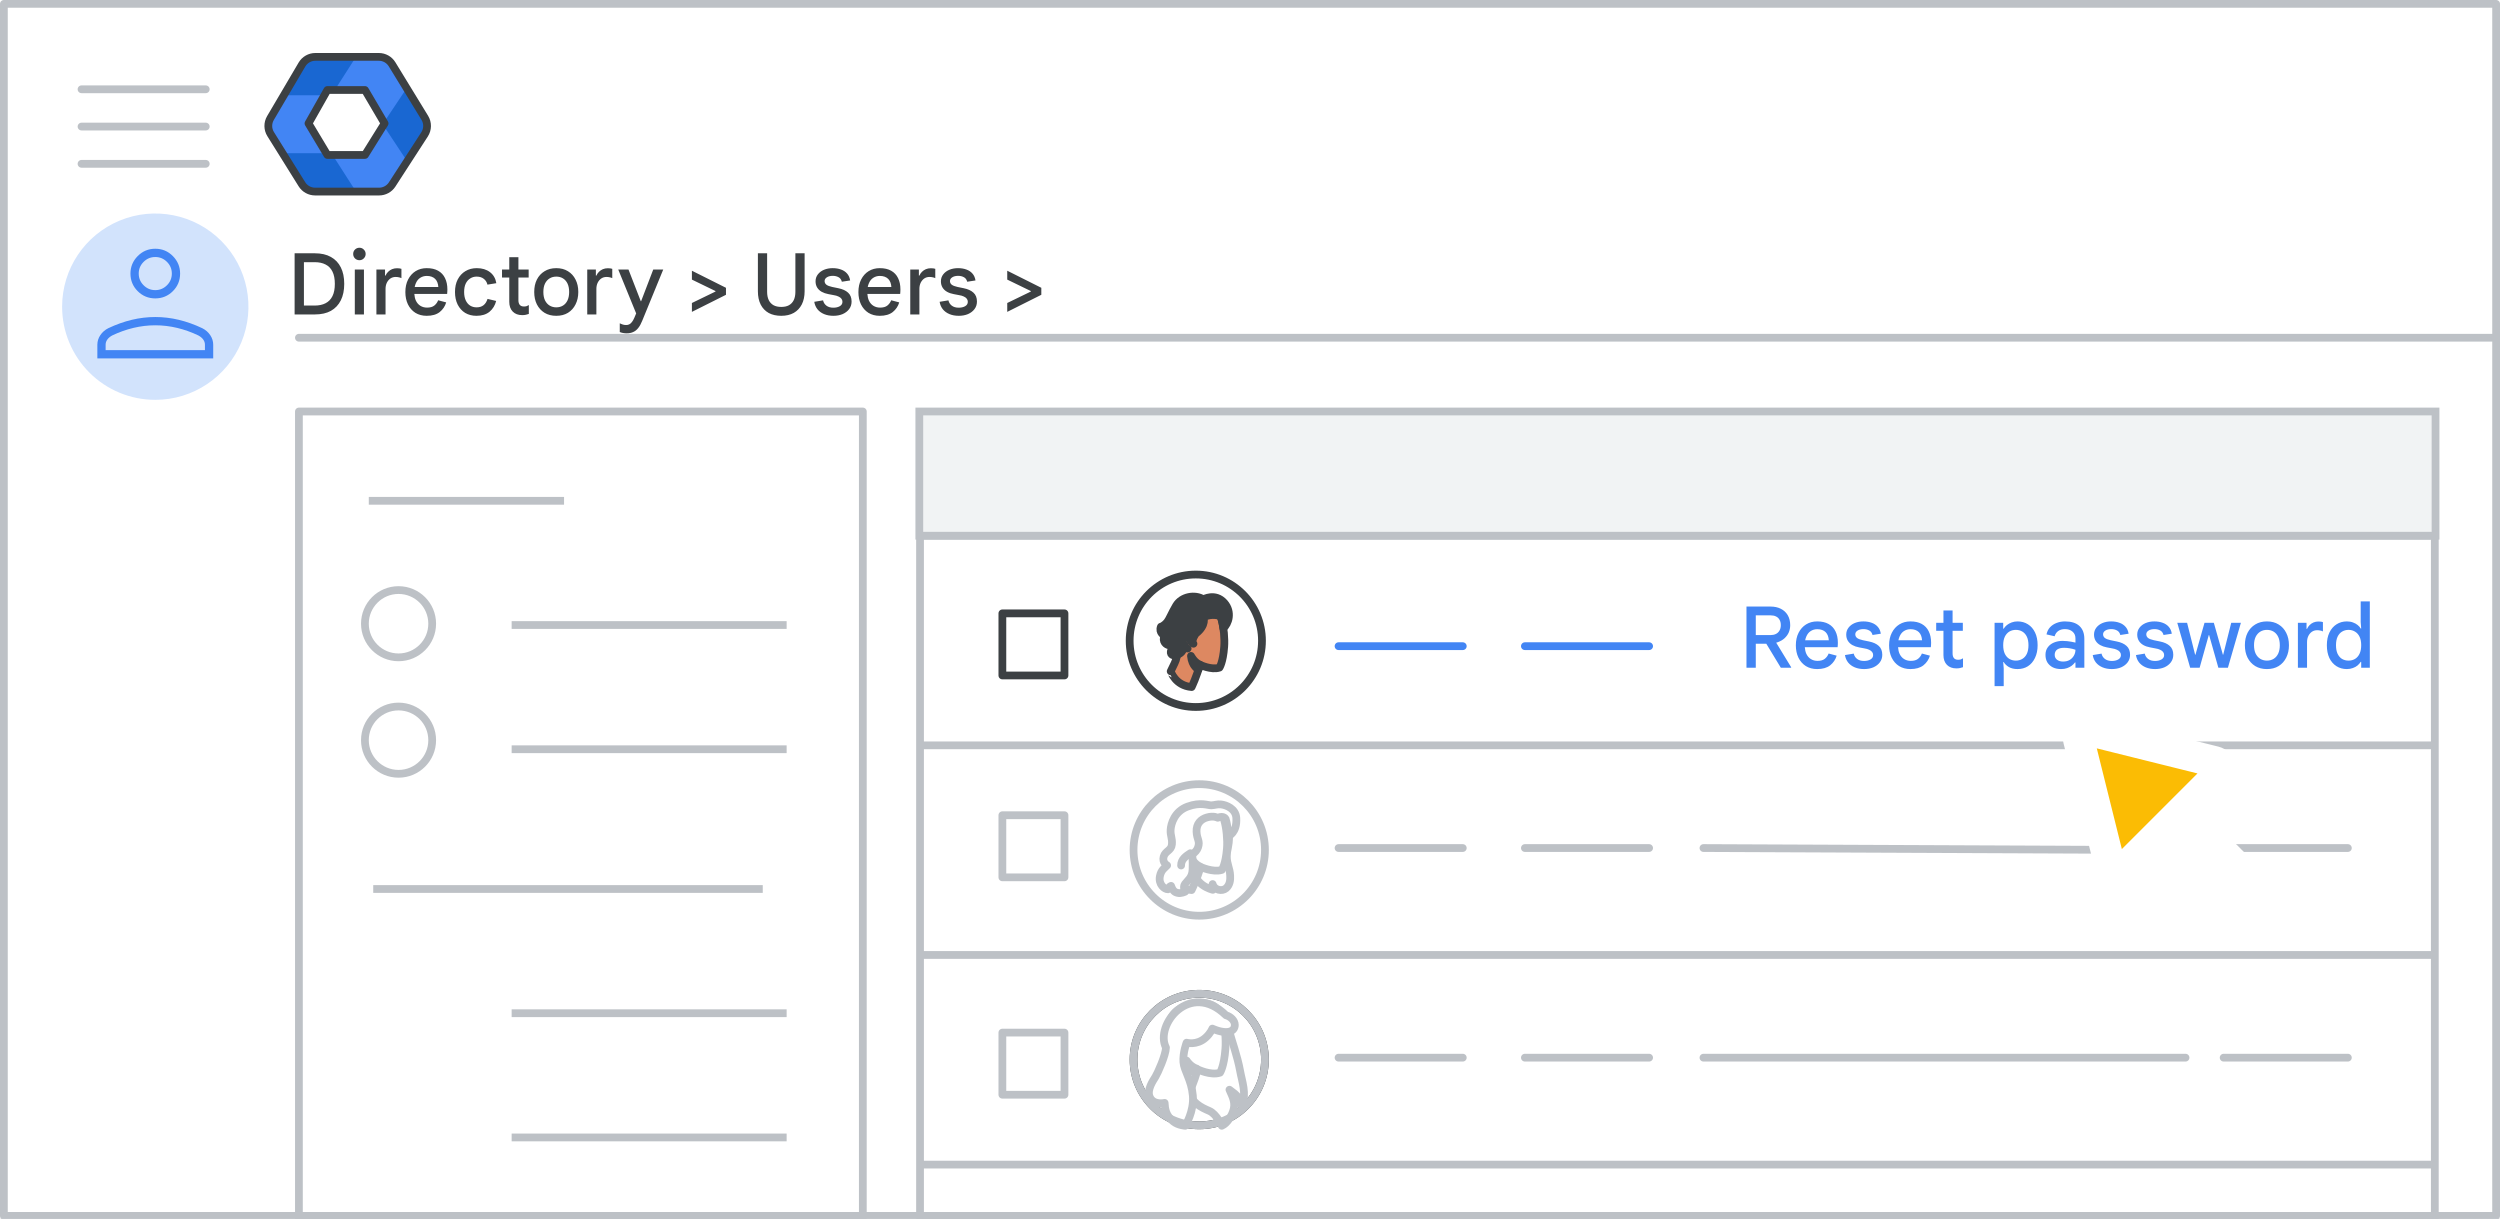 <svg width="322" height="157" viewBox="0 0 322 157" fill="none" xmlns="http://www.w3.org/2000/svg">
<rect x="0" y="0" width="322" height="157" fill="#333333" stroke="none"/>
<g id="admin-reset-password" clip-path="url(#clip0_1_13306)">
<rect width="322" height="157" fill="white"/>
<rect id="bg" x="1" y="0.5" width="320" height="155.622" fill="white"/>
<rect id="Rectangle" x="98" y="76" width="8.05" height="8.05" fill="white" stroke="#BDC1C6" stroke-linejoin="round"/>
<rect id="Rectangle_2" x="98" y="102" width="8.05" height="8.05" fill="white" stroke="#BDC1C6" stroke-linejoin="round"/>
<rect id="Rectangle_3" x="98" y="128" width="8.05" height="8.05" fill="white" stroke="#BDC1C6" stroke-linejoin="round"/>
<path id="Line" d="M38.5 43.5H321" stroke="#BDC1C6" stroke-linecap="round"/>
<g id="nav-directory-on">
<path id="Path" d="M20 51.5C24.854 51.5 29.23 48.576 31.087 44.091C32.944 39.607 31.916 34.445 28.484 31.014C25.051 27.582 19.889 26.556 15.405 28.415C10.921 30.273 7.998 34.65 8 39.504C8 42.686 9.264 45.738 11.515 47.988C13.765 50.238 16.818 51.501 20 51.5Z" fill="#D2E3FC"/>
<g id="person_BASELINE_P900">
<path id="Shape" fill-rule="evenodd" clip-rule="evenodd" d="M17.735 37.501C18.357 38.123 19.112 38.434 20 38.434C20.888 38.434 21.643 38.123 22.265 37.501C22.887 36.88 23.198 36.124 23.198 35.236C23.198 34.366 22.887 33.615 22.265 32.984C21.643 32.354 20.888 32.038 20 32.038C19.112 32.038 18.357 32.354 17.735 32.984C17.113 33.615 16.802 34.366 16.802 35.236C16.802 36.124 17.113 36.88 17.735 37.501ZM12.539 44.403V46.162H27.462V44.403C27.462 43.959 27.333 43.546 27.076 43.164C26.818 42.782 26.476 42.485 26.049 42.271C25.037 41.792 24.029 41.432 23.025 41.192C22.021 40.952 21.013 40.832 20 40.832C18.988 40.832 17.98 40.952 16.976 41.192C15.972 41.432 14.964 41.792 13.951 42.271C13.525 42.485 13.183 42.782 12.925 43.164C12.668 43.546 12.539 43.959 12.539 44.403ZM26.396 45.096V44.403C26.396 44.155 26.32 43.928 26.17 43.723C26.018 43.519 25.809 43.346 25.543 43.204C24.655 42.778 23.744 42.454 22.812 42.232C21.879 42.01 20.942 41.898 20 41.898C19.058 41.898 18.122 42.01 17.189 42.232C16.256 42.454 15.345 42.778 14.457 43.204C14.191 43.346 13.982 43.519 13.832 43.723C13.68 43.928 13.604 44.155 13.604 44.403V45.096H26.396ZM21.506 36.741C21.088 37.159 20.586 37.368 20 37.368C19.414 37.368 18.912 37.159 18.495 36.741C18.077 36.324 17.868 35.822 17.868 35.236C17.868 34.65 18.077 34.148 18.495 33.731C18.912 33.313 19.414 33.104 20 33.104C20.586 33.104 21.088 33.313 21.506 33.731C21.923 34.148 22.132 34.65 22.132 35.236C22.132 35.822 21.923 36.324 21.506 36.741Z" fill="#4285F4"/>
</g>
</g>
<rect id="Rectangle_4" x="38.5" y="53" width="72.632" height="104" fill="white" stroke="#BDC1C6" stroke-linejoin="round"/>
<path id="Line_2" d="M48 64.503H72.15" stroke="#BDC1C6" stroke-linecap="square"/>
<path id="Line_3" d="M48.572 114.503H97.742" stroke="#BDC1C6" stroke-linecap="square"/>
<path id="Line_4" d="M66.4 80.503H100.819" stroke="#BDC1C6" stroke-linecap="square"/>
<path id="Line_5" d="M66.4 146.503H100.819" stroke="#BDC1C6" stroke-linecap="square"/>
<path id="Line_6" d="M66.4 96.503H100.819" stroke="#BDC1C6" stroke-linecap="square"/>
<path id="Line_7" d="M66.4 130.503H100.819" stroke="#BDC1C6" stroke-linecap="square"/>
<g id="Admin icon - illustrated">
<g id="Group">
<path id="Vector" d="M36.407 19.733L38.83 23.668C39.213 24.291 39.922 24.674 40.688 24.674H45.849L44.92 22.031L42.687 19.733L39.547 19.221L36.407 19.733Z" fill="#1967D2"/>
<path id="Vector_2" d="M54.858 14.994L52.505 11.173L50.481 13.274L49.287 16L50.584 18.917L52.49 20.85L54.858 17.006C55.242 16.383 55.242 15.617 54.858 14.994Z" fill="#1967D2"/>
<path id="Vector_3" d="M45.85 7.326H40.689C39.923 7.326 39.214 7.709 38.831 8.332L36.407 12.267L39.547 12.778L42.687 12.267L44.98 9.969L45.85 7.326Z" fill="#1967D2"/>
<path id="Vector_4" d="M40.298 16L42.688 12.267H36.407L34.728 14.994C34.345 15.617 34.345 16.383 34.728 17.006L36.407 19.733H42.688L40.298 16Z" fill="#4285F4"/>
<path id="Vector_5" d="M46.897 12.267L49.287 16L52.504 11.173L50.754 8.332C50.371 7.709 49.663 7.326 48.897 7.326H45.85L42.688 12.267H46.897Z" fill="#4285F4"/>
<path id="Vector_6" d="M46.897 19.733H42.688L45.85 24.674H48.897C49.663 24.674 50.371 24.291 50.754 23.668L52.49 20.85L49.287 16L46.897 19.733Z" fill="#4285F4"/>
</g>
<path id="Path 19" fill-rule="evenodd" clip-rule="evenodd" d="M42.167 11.592H47.008L49.538 15.896L47.008 19.959H42.167L39.731 15.896L42.167 11.592Z" fill="white" stroke="#3C4043" stroke-linejoin="round"/>
<path id="Path 19_2" fill-rule="evenodd" clip-rule="evenodd" d="M38.894 8.311C39.253 7.701 39.909 7.326 40.617 7.326H48.793C49.49 7.326 50.136 7.688 50.499 8.283L54.714 15.176C55.115 15.832 55.104 16.66 54.686 17.306L50.506 23.761C50.137 24.33 49.505 24.674 48.827 24.674H40.584C39.894 24.674 39.252 24.318 38.887 23.732L34.862 17.278C34.467 16.646 34.457 15.847 34.835 15.205L38.894 8.311Z" stroke="#3C4043" stroke-linejoin="round"/>
</g>
<g id="Menu">
<path id="Line_8" d="M10.5 11.5H26.5" stroke="#BDC1C6" stroke-linecap="round" stroke-linejoin="round"/>
<path id="Line_9" d="M10.5 16.3H26.5" stroke="#BDC1C6" stroke-linecap="round" stroke-linejoin="round"/>
<path id="Line_10" d="M10.5 21.1H26.5" stroke="#BDC1C6" stroke-linecap="round" stroke-linejoin="round"/>
</g>
<rect id="border" x="0.5" y="0.5" width="321" height="156.108" stroke="#BDC1C6" stroke-linejoin="round"/>
<g id="Group 2">
<g id="Group_2">
<path id="Line 2" d="M118.908 96H313.198" stroke="#BDC1C6" stroke-linecap="round" stroke-linejoin="round"/>
<path id="Line 2_2" d="M118.908 69H313.198" stroke="#BDC1C6" stroke-linecap="round" stroke-linejoin="round"/>
<rect id="Rectangle_5" x="118.5" y="53.5" width="195.105" height="103.5" stroke="#BDC1C6" stroke-linejoin="round"/>
<rect id="Rectangle_6" x="118.408" y="53" width="195.289" height="16" fill="#F1F3F4" stroke="#BDC1C6"/>
<path id="Line 2_3" d="M118.908 123H313.198" stroke="#BDC1C6" stroke-linecap="round" stroke-linejoin="round"/>
<path id="Line 2_4" d="M118.908 150H313.198" stroke="#BDC1C6" stroke-linecap="round" stroke-linejoin="round"/>
</g>
<g id="People/profile14 greyscale">
<ellipse id="Oval" cx="154.463" cy="136.472" rx="8.463" ry="8.472" fill="white" stroke="#3C4043"/>
<path id="Path_2" d="M158.464 131.558C158.464 131.558 158.257 132.435 158.432 133.182C158.592 133.847 159.389 136.055 159.724 137.922C159.979 139.351 160.569 140.73 159.979 142.532C159.979 142.532 159.708 141.412 159.054 140.893L158.353 140.357C158.528 140.844 159.15 141.769 158.911 142.808C158.719 143.653 158.066 144.708 157.364 145C157.364 145 156.695 143.49 155.754 143.084C154.813 142.678 153.251 142.013 153.123 140.227C152.996 138.441 154.638 131.591 154.638 131.591H158.464V131.558Z" fill="white" stroke="#BDC1C6" stroke-linecap="round" stroke-linejoin="round"/>
<path id="Path_3" d="M153.039 141.047C153.039 141.047 153.846 139.354 154.242 137.727C154.242 137.727 155.935 138.565 157.137 138.162C157.137 138.162 157.659 137.42 157.833 135.084C157.928 133.907 157.77 132.118 157.453 131.022C157.105 129.781 155.919 128.943 153.973 129.249C151.33 129.652 150.112 131.135 150.602 133.697C151.172 136.743 150.871 136.743 149.954 138.71C149.969 138.71 150.602 140.837 153.039 141.047Z" fill="white" stroke="#BDC1C6" stroke-linecap="round" stroke-linejoin="round"/>
<path id="Path_4" d="M153.907 138.188C153.907 138.188 152.977 137.859 152.84 136.606C152.84 136.606 153.297 137.353 154.105 137.631C154.105 137.631 154.059 137.77 154.029 137.884C153.968 138.023 153.907 138.188 153.907 138.188Z" fill="#BDC1C6" stroke="#BDC1C6" stroke-linecap="round" stroke-linejoin="round"/>
<path id="Path_5" d="M148.818 138.695C148.517 139.184 147.695 140.366 148.075 141.265C148.549 142.399 150.003 142.053 150.003 142.053C150.051 142.825 150.146 143.692 151.142 144.464C151.758 144.953 152.659 145 152.659 145C152.659 145 153.813 143.172 153.64 141.123C153.466 139.074 152.501 137.923 152.422 136.788C152.343 135.559 152.833 134.298 152.833 134.298C152.833 134.298 154.13 134.676 155.268 133.668C155.932 133.084 156.153 132.485 156.153 132.485C156.153 132.485 157.07 132.927 157.908 132.927C158.746 132.927 159.046 132.485 159.046 132.013C159.046 131.445 158.493 130.925 157.908 130.767C153.28 126.244 148.69 132.013 150.177 134.928C150.146 135.921 149.118 138.207 148.818 138.695Z" fill="white" stroke="#BDC1C6" stroke-linecap="round" stroke-linejoin="round"/>
<ellipse id="Oval_2" cx="154.463" cy="136.472" rx="8.463" ry="8.472" stroke="#BDC1C6"/>
<mask id="mask0_1_13306" style="mask-type:luminance" maskUnits="userSpaceOnUse" x="145" y="127" width="19" height="19">
<ellipse id="Oval_3" cx="154.463" cy="136.472" rx="8.463" ry="8.472" fill="white" stroke="white"/>
</mask>
<g mask="url(#mask0_1_13306)">
</g>
</g>
<g id="People/profile10 greyscale">
<g id="Group 22 Copy 4">
<ellipse id="Oval_4" cx="154.463" cy="109.472" rx="8.463" ry="8.472" fill="white" stroke="#BDC1C6"/>
</g>
<g id="Group 21">
<path id="Fill 1" fill-rule="evenodd" clip-rule="evenodd" d="M157.606 104.879C157.606 104.879 158.273 105.767 158.302 107.648C158.317 109.099 158.012 109.351 158.012 110.328C158.012 111.305 158.404 111.809 158.447 112.801C158.476 113.349 158.418 113.971 157.911 114.415C157.418 114.83 156.418 114.682 156.186 113.867C156.186 113.867 156.113 114.415 156.215 114.608C156.215 114.608 153.403 113.986 153.736 111.261C154.07 108.537 156.157 104.36 156.157 104.36L157.606 104.879Z" fill="white"/>
<path id="Stroke 3" fill-rule="evenodd" clip-rule="evenodd" d="M157.606 104.879C157.606 104.879 158.273 105.767 158.302 107.648C158.317 109.099 158.012 109.351 158.012 110.328C158.012 111.305 158.404 111.809 158.447 112.801C158.476 113.349 158.418 113.971 157.911 114.415C157.418 114.83 156.418 114.682 156.186 113.867C156.186 113.867 156.113 114.415 156.215 114.608C156.215 114.608 153.403 113.986 153.736 111.261C154.07 108.537 156.157 104.36 156.157 104.36L157.606 104.879Z" stroke="#BDC1C6" stroke-linecap="round" stroke-linejoin="round"/>
<path id="Fill 5" fill-rule="evenodd" clip-rule="evenodd" d="M153.478 114.64C153.478 114.64 154.244 113.117 154.62 111.652C154.62 111.652 156.228 112.406 157.371 112.043C157.371 112.043 157.867 111.376 158.032 109.273C158.122 108.214 157.972 106.604 157.671 105.618C157.341 104.501 156.213 103.747 154.364 104.022C151.854 104.385 150.697 105.719 151.163 108.025C151.704 110.767 151.418 110.767 150.546 112.536C150.561 112.536 151.178 114.451 153.478 114.64Z" fill="white"/>
<path id="Stroke 7" fill-rule="evenodd" clip-rule="evenodd" d="M153.478 114.64C153.478 114.64 154.244 113.117 154.62 111.652C154.62 111.652 156.228 112.406 157.371 112.043C157.371 112.043 157.867 111.376 158.032 109.273C158.122 108.214 157.972 106.604 157.671 105.618C157.341 104.501 156.213 103.747 154.364 104.022C151.854 104.385 150.697 105.719 151.163 108.025C151.704 110.767 151.418 110.767 150.546 112.536C150.561 112.536 151.178 114.451 153.478 114.64Z" stroke="#BDC1C6" stroke-linecap="round" stroke-linejoin="round"/>
<path id="Stroke 9" d="M152.919 107.803C152.919 107.803 152.747 107.478 152.507 107.529C152.267 107.58 152.107 107.94 152.13 108.335C152.142 108.729 152.393 109.277 152.679 109.5" stroke="#BDC1C6" stroke-linecap="round" stroke-linejoin="round"/>
<path id="Fill 11" fill-rule="evenodd" clip-rule="evenodd" d="M154.314 112.268C154.314 112.268 153.443 111.856 153.314 110.291C153.314 110.291 153.743 111.224 154.5 111.572C154.5 111.572 154.457 111.745 154.429 111.888C154.371 112.046 154.314 112.268 154.314 112.268Z" fill="#BDC1C6"/>
<path id="Stroke 13" fill-rule="evenodd" clip-rule="evenodd" d="M154.314 112.268C154.314 112.268 153.443 111.856 153.314 110.291C153.314 110.291 153.743 111.224 154.5 111.572C154.5 111.572 154.457 111.745 154.429 111.888C154.371 112.046 154.314 112.268 154.314 112.268Z" stroke="#BDC1C6" stroke-linecap="round" stroke-linejoin="round"/>
<path id="Fill 15" fill-rule="evenodd" clip-rule="evenodd" d="M156.84 105.327C156.84 105.327 156.345 105.033 155.462 105.283C154.683 105.503 154.07 106.09 154.114 107.117C154.159 108.144 154.594 108.291 154.309 109.142C154.174 109.523 153.935 109.773 153.56 110.052C153.56 110.052 153.65 110.932 153.605 112.003C153.56 113.074 152.976 113.368 152.617 113.867C152.333 114.248 152.647 114.85 152.647 114.85C152.647 114.85 152.108 115.114 151.704 115.011C151.479 114.953 151.105 114.909 150.835 114.102C150.835 114.102 150.521 114.204 150.431 114.542C150.012 114.556 149.173 113.926 149.398 112.84C149.563 112.018 150.042 111.783 150.326 111.46C150.326 111.46 149.667 111.108 149.877 110.345C150.087 109.582 150.865 109.582 150.94 108.76C151.015 107.939 150.731 107.674 150.775 106.882C150.82 106.105 151.27 104.505 152.962 103.889C154.653 103.272 155.582 103.742 156.016 103.727C156.45 103.713 156.795 103.551 157.259 103.61C157.963 103.683 159.16 104.168 159.235 105.341C159.355 107.293 158.217 107.689 158.217 107.689C158.217 107.689 158.127 106.31 157.873 105.503C157.873 105.518 157.678 104.989 156.84 105.327Z" fill="white"/>
<path id="Stroke 17" fill-rule="evenodd" clip-rule="evenodd" d="M156.84 105.327C156.84 105.327 156.345 105.033 155.462 105.283C154.683 105.503 154.07 106.09 154.114 107.117C154.159 108.144 154.594 108.291 154.309 109.142C154.174 109.523 153.935 109.773 153.56 110.052C153.56 110.052 153.65 110.932 153.605 112.003C153.56 113.074 152.976 113.368 152.617 113.867C152.333 114.248 152.647 114.85 152.647 114.85C152.647 114.85 152.108 115.114 151.704 115.011C151.479 114.953 151.105 114.909 150.835 114.102C150.835 114.102 150.521 114.204 150.431 114.542C150.012 114.556 149.173 113.926 149.398 112.84C149.563 112.018 150.042 111.783 150.326 111.46C150.326 111.46 149.667 111.108 149.877 110.345C150.087 109.582 150.865 109.582 150.94 108.76C151.015 107.939 150.731 107.674 150.775 106.882C150.82 106.105 151.27 104.505 152.962 103.889C154.653 103.272 155.582 103.742 156.016 103.727C156.45 103.713 156.795 103.551 157.259 103.61C157.963 103.683 159.16 104.168 159.235 105.341C159.355 107.293 158.217 107.689 158.217 107.689C158.217 107.689 158.127 106.31 157.873 105.503C157.873 105.518 157.678 104.989 156.84 105.327Z" stroke="#BDC1C6" stroke-linecap="round" stroke-linejoin="round"/>
<path id="Stroke 19" d="M153.314 109.895C152.796 110.242 152.112 110.664 152.128 111.477" stroke="#BDC1C6" stroke-linecap="round" stroke-linejoin="round"/>
</g>
</g>
<rect id="Rectangle_7" x="129.105" y="105" width="8" height="8" fill="white" stroke="#BDC1C6" stroke-linejoin="round"/>
<rect id="Rectangle_8" x="129.105" y="133" width="8" height="8" fill="white" stroke="#BDC1C6" stroke-linejoin="round"/>
<path id="Line_11" d="M196.406 83.227H212.406" stroke="#4285F4" stroke-linecap="round"/>
<path id="Line_12" d="M172.406 83.227H188.406" stroke="#4285F4" stroke-linecap="round"/>
<g id="People/profile1">
<ellipse id="Oval_5" cx="154.021" cy="82.53" rx="8.521" ry="8.53" fill="white" stroke="#3C4043"/>
<g id="Group 25">
<g id="Group 23">
<path id="Fill 1_2" fill-rule="evenodd" clip-rule="evenodd" d="M153.483 88.492C153.483 88.492 154.188 87.024 154.534 85.612C154.534 85.612 156.015 86.339 157.066 85.99C157.066 85.99 157.523 85.347 157.675 83.32C157.758 82.299 157.619 80.747 157.343 79.797C157.038 78.72 156.001 77.993 154.299 78.259C151.988 78.608 150.923 79.894 151.352 82.117C151.85 84.76 151.587 84.76 150.785 86.465C150.799 86.465 151.352 88.311 153.483 88.492Z" fill="#DD8861"/>
<path id="Stroke 3_2" fill-rule="evenodd" clip-rule="evenodd" d="M153.483 88.492C153.483 88.492 154.188 87.024 154.534 85.612C154.534 85.612 156.015 86.339 157.066 85.99C157.066 85.99 157.523 85.347 157.675 83.32C157.758 82.299 157.619 80.747 157.343 79.797C157.038 78.72 156.001 77.993 154.299 78.259C151.988 78.608 150.923 79.894 151.352 82.117C151.85 84.76 151.587 84.76 150.785 86.465C150.799 86.465 151.352 88.311 153.483 88.492Z" stroke="#3D4043" stroke-linecap="round" stroke-linejoin="round"/>
<path id="Stroke 5" d="M153.261 82.145C153.261 82.145 153.053 81.879 152.763 81.921C152.472 81.963 152.279 82.257 152.306 82.579C152.32 82.9 152.624 83.347 152.97 83.529" stroke="#3C4043" stroke-linecap="round" stroke-linejoin="round"/>
<path id="Fill 7" fill-rule="evenodd" clip-rule="evenodd" d="M154.368 86.227C154.368 86.227 153.524 85.864 153.399 84.48C153.399 84.48 153.814 85.305 154.548 85.612C154.548 85.612 154.506 85.766 154.479 85.892C154.423 86.032 154.368 86.227 154.368 86.227Z" fill="#3C4043"/>
<path id="Stroke 9_2" fill-rule="evenodd" clip-rule="evenodd" d="M154.368 86.227C154.368 86.227 153.524 85.864 153.399 84.48C153.399 84.48 153.814 85.305 154.548 85.612C154.548 85.612 154.506 85.766 154.479 85.892C154.423 86.032 154.368 86.227 154.368 86.227Z" stroke="#3C4043" stroke-linecap="round" stroke-linejoin="round"/>
<path id="Fill 11_2" fill-rule="evenodd" clip-rule="evenodd" d="M152.555 83.166C152.555 83.166 152.472 84.298 151.269 84.41C151.075 84.424 150.632 84.312 150.854 83.725C150.978 83.417 150.867 83.152 150.563 83.11C150.231 83.054 149.65 82.676 149.982 81.852C149.982 81.852 149.221 81.516 149.526 80.719C149.526 80.719 149.871 80.663 150.328 80.118C150.632 79.74 150.895 78.999 151.476 78.021C152.182 76.819 153.925 76.511 154.991 77.196C154.991 77.196 156.512 76.315 157.689 77.643C158.726 78.832 158.242 80.342 157.564 80.915C157.564 80.915 157.412 79.74 157.163 79.349C157.163 79.349 156.097 78.957 155.004 79.503C155.004 79.503 155.447 80.495 154.022 81.614C154.022 81.614 153.358 82.481 153.718 82.914C153.718 82.914 153.219 82.676 153.275 82.145C153.275 82.145 153.136 81.921 152.777 81.921C152.569 81.921 152.32 82.159 152.32 82.579C152.306 82.816 152.555 83.166 152.555 83.166Z" fill="#3C4043"/>
<path id="Stroke 13_2" fill-rule="evenodd" clip-rule="evenodd" d="M152.555 83.166C152.555 83.166 152.472 84.298 151.269 84.41C151.075 84.424 150.632 84.312 150.854 83.725C150.978 83.417 150.867 83.152 150.563 83.11C150.231 83.054 149.65 82.676 149.982 81.852C149.982 81.852 149.221 81.516 149.526 80.719C149.526 80.719 149.871 80.663 150.328 80.118C150.632 79.74 150.895 78.999 151.476 78.021C152.182 76.819 153.925 76.511 154.991 77.196C154.991 77.196 156.512 76.315 157.689 77.643C158.726 78.832 158.242 80.342 157.564 80.915C157.564 80.915 157.412 79.74 157.163 79.349C157.163 79.349 156.097 78.957 155.004 79.503C155.004 79.503 155.447 80.495 154.022 81.614C154.022 81.614 153.358 82.481 153.718 82.914C153.718 82.914 153.219 82.676 153.275 82.145C153.275 82.145 153.136 81.921 152.777 81.921C152.569 81.921 152.32 82.159 152.32 82.579C152.306 82.816 152.555 83.166 152.555 83.166Z" stroke="#3C4043" stroke-linecap="round" stroke-linejoin="round"/>
</g>
</g>
</g>
<rect id="Rectangle_9" x="129.105" y="79" width="8" height="8" fill="white" stroke="#3C4043" stroke-linejoin="round"/>
<path id="Line Copy 3" d="M196.406 109.227H212.406" stroke="#BDC1C6" stroke-linecap="round"/>
<path id="Line Copy 2" d="M172.406 109.227H188.406" stroke="#BDC1C6" stroke-linecap="round"/>
<path id="Line Copy" d="M286.406 109.227H302.406" stroke="#BDC1C6" stroke-linecap="round"/>
<path id="Line Copy 6" d="M196.406 136.227H212.406" stroke="#BDC1C6" stroke-linecap="round"/>
<path id="Line Copy 8" d="M219.406 109.227L281.5 109.5" stroke="#BDC1C6" stroke-linecap="round"/>
<path id="Line Copy 7" d="M219.406 136.227H281.496" stroke="#BDC1C6" stroke-linecap="round"/>
<path id="Line Copy 5" d="M172.406 136.227H188.406" stroke="#BDC1C6" stroke-linecap="round"/>
<path id="Line Copy 4" d="M286.406 136.227H302.406" stroke="#BDC1C6" stroke-linecap="round"/>
</g>
<g id="Cursor">
<g id="Union">
<mask id="path-72-outside-1_1_13306" maskUnits="userSpaceOnUse" x="257.038" y="83.585" width="44.548" height="44.548" fill="black">
<rect fill="white" x="257.038" y="83.585" width="44.548" height="44.548"/>
<path fill-rule="evenodd" clip-rule="evenodd" d="M268.936 94.047C268.204 93.865 267.542 94.527 267.724 95.259L271.781 111.559C271.969 112.314 272.909 112.574 273.459 112.024L278.139 107.344L288.589 117.794C289.37 118.575 290.636 118.575 291.417 117.794C292.198 117.013 292.198 115.747 291.417 114.966L280.968 104.516L285.702 99.782C286.251 99.232 285.991 98.292 285.236 98.104L268.936 94.047Z"/>
</mask>
<path fill-rule="evenodd" clip-rule="evenodd" d="M268.936 94.047C268.204 93.865 267.542 94.527 267.724 95.259L271.781 111.559C271.969 112.314 272.909 112.574 273.459 112.024L278.139 107.344L288.589 117.794C289.37 118.575 290.636 118.575 291.417 117.794C292.198 117.013 292.198 115.747 291.417 114.966L280.968 104.516L285.702 99.782C286.251 99.232 285.991 98.292 285.236 98.104L268.936 94.047Z" fill="#FBBC04"/>
<path d="M267.724 95.259L269.665 94.776L269.665 94.776L267.724 95.259ZM268.936 94.047L269.419 92.106L269.419 92.106L268.936 94.047ZM271.781 111.559L273.722 111.076L273.722 111.076L271.781 111.559ZM278.139 107.344L279.553 105.93L278.139 104.516L276.725 105.93L278.139 107.344ZM280.968 104.516L279.553 103.101L278.139 104.516L279.553 105.93L280.968 104.516ZM285.236 98.104L284.753 100.045H284.753L285.236 98.104ZM269.665 94.776C269.847 95.508 269.185 96.17 268.453 95.988L269.419 92.106C267.224 91.56 265.237 93.547 265.783 95.742L269.665 94.776ZM273.722 111.076L269.665 94.776L265.783 95.742L269.841 112.042L273.722 111.076ZM272.045 110.61C272.595 110.06 273.534 110.321 273.722 111.076L269.841 112.042C270.404 114.306 273.223 115.088 274.873 113.439L272.045 110.61ZM276.725 105.93L272.045 110.61L274.873 113.439L279.553 108.758L276.725 105.93ZM290.003 116.38L279.553 105.93L276.725 108.758L287.175 119.208L290.003 116.38ZM290.003 116.38L287.175 119.208C288.737 120.77 291.27 120.77 292.832 119.208L290.003 116.38ZM290.003 116.38L290.003 116.38L292.832 119.208C294.394 117.646 294.394 115.113 292.832 113.551L290.003 116.38ZM279.553 105.93L290.003 116.38L292.832 113.551L282.382 103.101L279.553 105.93ZM284.287 98.368L279.553 103.101L282.382 105.93L287.116 101.196L284.287 98.368ZM284.753 100.045C283.998 99.857 283.737 98.918 284.287 98.368L287.116 101.196C288.766 99.546 287.983 96.727 285.719 96.163L284.753 100.045ZM268.453 95.988L284.753 100.045L285.719 96.163L269.419 92.106L268.453 95.988Z" fill="white" mask="url(#path-72-outside-1_1_13306)"/>
</g>
</g>
<path id="Reset password" d="M224.946 86V78.124H228.037C228.55 78.124 228.994 78.219 229.368 78.41C229.749 78.601 230.046 78.876 230.259 79.235C230.472 79.594 230.578 80.027 230.578 80.533C230.578 80.848 230.519 81.149 230.402 81.435C230.285 81.714 230.105 81.967 229.863 82.194C229.628 82.414 229.328 82.59 228.961 82.722C228.902 82.737 228.84 82.755 228.774 82.777L230.699 85.934V86H229.368L227.498 82.909H226.145V86H224.946ZM226.145 81.798H228.059C228.316 81.798 228.539 81.75 228.73 81.655C228.928 81.56 229.082 81.417 229.192 81.226C229.309 81.035 229.368 80.801 229.368 80.522C229.368 80.243 229.313 80.012 229.203 79.829C229.1 79.638 228.95 79.495 228.752 79.4C228.561 79.305 228.33 79.257 228.059 79.257H226.145V81.798ZM234.055 86.176C233.497 86.176 233.01 86.048 232.592 85.791C232.181 85.527 231.862 85.164 231.635 84.702C231.415 84.24 231.305 83.712 231.305 83.118C231.305 82.502 231.422 81.963 231.657 81.501C231.891 81.039 232.214 80.68 232.625 80.423C233.043 80.166 233.519 80.038 234.055 80.038C234.641 80.038 235.129 80.148 235.518 80.368C235.914 80.588 236.211 80.903 236.409 81.314C236.614 81.725 236.717 82.216 236.717 82.788C236.717 82.891 236.713 82.993 236.706 83.096C236.706 83.191 236.698 83.279 236.684 83.36H232.46C232.482 83.69 232.548 83.976 232.658 84.218C232.797 84.511 232.991 84.735 233.241 84.889C233.49 85.043 233.776 85.12 234.099 85.12C234.502 85.12 234.814 85.032 235.034 84.856C235.261 84.673 235.426 84.445 235.529 84.174L236.563 84.449C236.416 84.948 236.137 85.362 235.727 85.692C235.316 86.015 234.759 86.176 234.055 86.176ZM232.504 82.469H235.551C235.536 82.249 235.496 82.051 235.43 81.875C235.364 81.699 235.268 81.549 235.144 81.424C235.019 81.299 234.865 81.204 234.682 81.138C234.506 81.072 234.3 81.039 234.066 81.039C233.75 81.039 233.468 81.12 233.219 81.281C232.977 81.435 232.79 81.666 232.658 81.974C232.592 82.121 232.54 82.286 232.504 82.469ZM240.094 86.176C239.647 86.176 239.247 86.103 238.895 85.956C238.543 85.809 238.257 85.6 238.037 85.329C237.825 85.058 237.689 84.739 237.63 84.372L238.763 84.185C238.822 84.464 238.965 84.691 239.192 84.867C239.42 85.043 239.72 85.131 240.094 85.131C240.41 85.131 240.681 85.069 240.908 84.944C241.143 84.812 241.26 84.621 241.26 84.372C241.26 84.218 241.216 84.086 241.128 83.976C241.04 83.859 240.912 83.763 240.743 83.69C240.582 83.609 240.38 83.551 240.138 83.514L239.445 83.382C239.123 83.323 238.837 83.224 238.587 83.085C238.338 82.946 238.144 82.762 238.004 82.535C237.865 82.308 237.795 82.04 237.795 81.732C237.795 81.395 237.894 81.098 238.092 80.841C238.29 80.584 238.554 80.386 238.884 80.247C239.222 80.108 239.592 80.038 239.995 80.038C240.399 80.038 240.758 80.097 241.073 80.214C241.389 80.324 241.649 80.496 241.854 80.731C242.06 80.958 242.192 81.255 242.25 81.622L241.183 81.787C241.11 81.508 240.967 81.314 240.754 81.204C240.542 81.087 240.296 81.028 240.017 81.028C239.709 81.028 239.456 81.09 239.258 81.215C239.06 81.34 238.961 81.501 238.961 81.699C238.961 81.89 239.038 82.047 239.192 82.172C239.346 82.289 239.592 82.385 239.929 82.458L240.732 82.623C241.275 82.733 241.693 82.924 241.986 83.195C242.287 83.466 242.437 83.848 242.437 84.339C242.437 84.713 242.331 85.039 242.118 85.318C241.913 85.589 241.634 85.802 241.282 85.956C240.93 86.103 240.534 86.176 240.094 86.176ZM246.065 86.176C245.507 86.176 245.02 86.048 244.602 85.791C244.191 85.527 243.872 85.164 243.645 84.702C243.425 84.24 243.315 83.712 243.315 83.118C243.315 82.502 243.432 81.963 243.667 81.501C243.901 81.039 244.224 80.68 244.635 80.423C245.053 80.166 245.529 80.038 246.065 80.038C246.651 80.038 247.139 80.148 247.528 80.368C247.924 80.588 248.221 80.903 248.419 81.314C248.624 81.725 248.727 82.216 248.727 82.788C248.727 82.891 248.723 82.993 248.716 83.096C248.716 83.191 248.708 83.279 248.694 83.36H244.47C244.492 83.69 244.558 83.976 244.668 84.218C244.807 84.511 245.001 84.735 245.251 84.889C245.5 85.043 245.786 85.12 246.109 85.12C246.512 85.12 246.824 85.032 247.044 84.856C247.271 84.673 247.436 84.445 247.539 84.174L248.573 84.449C248.426 84.948 248.147 85.362 247.737 85.692C247.326 86.015 246.769 86.176 246.065 86.176ZM244.514 82.469H247.561C247.546 82.249 247.506 82.051 247.44 81.875C247.374 81.699 247.278 81.549 247.154 81.424C247.029 81.299 246.875 81.204 246.692 81.138C246.516 81.072 246.31 81.039 246.076 81.039C245.76 81.039 245.478 81.12 245.229 81.281C244.987 81.435 244.8 81.666 244.668 81.974C244.602 82.121 244.55 82.286 244.514 82.469ZM249.381 80.214H250.316V78.63H251.493V80.214H252.813V81.248H251.493V84.163C251.493 84.427 251.552 84.629 251.669 84.768C251.787 84.907 251.966 84.977 252.208 84.977C252.34 84.977 252.454 84.962 252.549 84.933C252.645 84.896 252.74 84.849 252.835 84.79V85.934C252.718 85.978 252.59 86.015 252.45 86.044C252.318 86.073 252.161 86.088 251.977 86.088C251.471 86.088 251.068 85.938 250.767 85.637C250.467 85.329 250.316 84.907 250.316 84.372V81.248H249.381V80.214ZM256.901 88.376V80.214H258.012V80.973H258.078C258.18 80.804 258.316 80.65 258.485 80.511C258.661 80.372 258.866 80.258 259.101 80.17C259.335 80.082 259.588 80.038 259.86 80.038C260.366 80.038 260.813 80.163 261.202 80.412C261.59 80.654 261.895 81.006 262.115 81.468C262.335 81.923 262.445 82.469 262.445 83.107C262.445 83.738 262.331 84.284 262.104 84.746C261.884 85.208 261.579 85.564 261.191 85.813C260.809 86.055 260.366 86.176 259.86 86.176C259.42 86.176 259.046 86.088 258.738 85.912C258.437 85.729 258.217 85.516 258.078 85.274H258.012L258.078 86.088V88.376H256.901ZM259.64 85.087C259.955 85.087 260.234 85.014 260.476 84.867C260.725 84.72 260.919 84.5 261.059 84.207C261.198 83.906 261.268 83.54 261.268 83.107C261.268 82.667 261.198 82.3 261.059 82.007C260.919 81.714 260.725 81.494 260.476 81.347C260.234 81.2 259.955 81.127 259.64 81.127C259.332 81.127 259.053 81.2 258.804 81.347C258.562 81.494 258.367 81.714 258.221 82.007C258.081 82.3 258.012 82.667 258.012 83.107C258.012 83.54 258.081 83.906 258.221 84.207C258.367 84.5 258.562 84.72 258.804 84.867C259.053 85.014 259.332 85.087 259.64 85.087ZM265.46 86.176C265.057 86.176 264.705 86.103 264.404 85.956C264.104 85.802 263.869 85.589 263.7 85.318C263.539 85.047 263.458 84.724 263.458 84.35C263.458 83.961 263.557 83.635 263.755 83.371C263.953 83.1 264.221 82.894 264.558 82.755C264.896 82.616 265.266 82.546 265.669 82.546C265.875 82.546 266.069 82.557 266.252 82.579C266.436 82.594 266.615 82.619 266.791 82.656C266.967 82.685 267.143 82.722 267.319 82.766V82.216C267.319 81.857 267.195 81.571 266.945 81.358C266.696 81.138 266.366 81.028 265.955 81.028C265.625 81.028 265.343 81.109 265.108 81.27C264.881 81.424 264.723 81.651 264.635 81.952L263.59 81.71C263.664 81.351 263.814 81.046 264.041 80.797C264.276 80.548 264.558 80.361 264.888 80.236C265.226 80.104 265.585 80.038 265.966 80.038C266.78 80.038 267.4 80.232 267.825 80.621C268.251 81.01 268.463 81.567 268.463 82.293V86H267.319V85.329H267.253C267.143 85.476 267.004 85.615 266.835 85.747C266.667 85.872 266.469 85.974 266.241 86.055C266.014 86.136 265.754 86.176 265.46 86.176ZM265.724 85.208C266.047 85.208 266.326 85.142 266.56 85.01C266.795 84.871 266.978 84.687 267.11 84.46C267.25 84.225 267.319 83.969 267.319 83.69C267.077 83.602 266.835 83.54 266.593 83.503C266.351 83.459 266.106 83.437 265.856 83.437C265.468 83.437 265.167 83.514 264.954 83.668C264.749 83.822 264.646 84.049 264.646 84.35C264.646 84.607 264.745 84.816 264.943 84.977C265.149 85.131 265.409 85.208 265.724 85.208ZM272.009 86.176C271.562 86.176 271.162 86.103 270.81 85.956C270.458 85.809 270.172 85.6 269.952 85.329C269.74 85.058 269.604 84.739 269.545 84.372L270.678 84.185C270.737 84.464 270.88 84.691 271.107 84.867C271.335 85.043 271.635 85.131 272.009 85.131C272.325 85.131 272.596 85.069 272.823 84.944C273.058 84.812 273.175 84.621 273.175 84.372C273.175 84.218 273.131 84.086 273.043 83.976C272.955 83.859 272.827 83.763 272.658 83.69C272.497 83.609 272.295 83.551 272.053 83.514L271.36 83.382C271.038 83.323 270.752 83.224 270.502 83.085C270.253 82.946 270.059 82.762 269.919 82.535C269.78 82.308 269.71 82.04 269.71 81.732C269.71 81.395 269.809 81.098 270.007 80.841C270.205 80.584 270.469 80.386 270.799 80.247C271.137 80.108 271.507 80.038 271.91 80.038C272.314 80.038 272.673 80.097 272.988 80.214C273.304 80.324 273.564 80.496 273.769 80.731C273.975 80.958 274.107 81.255 274.165 81.622L273.098 81.787C273.025 81.508 272.882 81.314 272.669 81.204C272.457 81.087 272.211 81.028 271.932 81.028C271.624 81.028 271.371 81.09 271.173 81.215C270.975 81.34 270.876 81.501 270.876 81.699C270.876 81.89 270.953 82.047 271.107 82.172C271.261 82.289 271.507 82.385 271.844 82.458L272.647 82.623C273.19 82.733 273.608 82.924 273.901 83.195C274.202 83.466 274.352 83.848 274.352 84.339C274.352 84.713 274.246 85.039 274.033 85.318C273.828 85.589 273.549 85.802 273.197 85.956C272.845 86.103 272.449 86.176 272.009 86.176ZM277.574 86.176C277.127 86.176 276.727 86.103 276.375 85.956C276.023 85.809 275.737 85.6 275.517 85.329C275.304 85.058 275.169 84.739 275.11 84.372L276.243 84.185C276.302 84.464 276.445 84.691 276.672 84.867C276.899 85.043 277.2 85.131 277.574 85.131C277.889 85.131 278.161 85.069 278.388 84.944C278.623 84.812 278.74 84.621 278.74 84.372C278.74 84.218 278.696 84.086 278.608 83.976C278.52 83.859 278.392 83.763 278.223 83.69C278.062 83.609 277.86 83.551 277.618 83.514L276.925 83.382C276.602 83.323 276.316 83.224 276.067 83.085C275.818 82.946 275.623 82.762 275.484 82.535C275.345 82.308 275.275 82.04 275.275 81.732C275.275 81.395 275.374 81.098 275.572 80.841C275.77 80.584 276.034 80.386 276.364 80.247C276.701 80.108 277.072 80.038 277.475 80.038C277.878 80.038 278.238 80.097 278.553 80.214C278.868 80.324 279.129 80.496 279.334 80.731C279.539 80.958 279.671 81.255 279.73 81.622L278.663 81.787C278.59 81.508 278.447 81.314 278.234 81.204C278.021 81.087 277.776 81.028 277.497 81.028C277.189 81.028 276.936 81.09 276.738 81.215C276.54 81.34 276.441 81.501 276.441 81.699C276.441 81.89 276.518 82.047 276.672 82.172C276.826 82.289 277.072 82.385 277.409 82.458L278.212 82.623C278.755 82.733 279.173 82.924 279.466 83.195C279.767 83.466 279.917 83.848 279.917 84.339C279.917 84.713 279.811 85.039 279.598 85.318C279.393 85.589 279.114 85.802 278.762 85.956C278.41 86.103 278.014 86.176 277.574 86.176ZM282.093 86L280.432 80.214H281.697L282.731 84.328H282.775L283.941 80.214H285.14L286.306 84.317H286.35L287.384 80.214H288.627L286.955 86H285.723L284.535 81.798H284.491L283.314 86H282.093ZM291.979 86.176C291.399 86.176 290.897 86.048 290.472 85.791C290.046 85.527 289.716 85.164 289.482 84.702C289.254 84.24 289.141 83.708 289.141 83.107C289.141 82.498 289.254 81.967 289.482 81.512C289.716 81.05 290.046 80.691 290.472 80.434C290.897 80.17 291.399 80.038 291.979 80.038C292.565 80.038 293.068 80.17 293.486 80.434C293.911 80.691 294.237 81.05 294.465 81.512C294.699 81.967 294.817 82.498 294.817 83.107C294.817 83.708 294.699 84.24 294.465 84.702C294.237 85.164 293.911 85.527 293.486 85.791C293.068 86.048 292.565 86.176 291.979 86.176ZM291.979 85.087C292.309 85.087 292.598 85.01 292.848 84.856C293.097 84.702 293.291 84.478 293.431 84.185C293.57 83.884 293.64 83.525 293.64 83.107C293.64 82.682 293.57 82.322 293.431 82.029C293.291 81.736 293.097 81.512 292.848 81.358C292.598 81.204 292.312 81.127 291.99 81.127C291.66 81.127 291.37 81.204 291.121 81.358C290.871 81.512 290.673 81.736 290.527 82.029C290.387 82.322 290.318 82.682 290.318 83.107C290.318 83.532 290.387 83.892 290.527 84.185C290.673 84.478 290.871 84.702 291.121 84.856C291.377 85.01 291.663 85.087 291.979 85.087ZM295.97 86V80.214H297.081V80.995H297.147C297.228 80.812 297.338 80.65 297.477 80.511C297.624 80.364 297.792 80.251 297.983 80.17C298.181 80.089 298.394 80.049 298.621 80.049C298.76 80.049 298.874 80.056 298.962 80.071C299.05 80.086 299.127 80.104 299.193 80.126V81.325C299.09 81.274 298.977 81.237 298.852 81.215C298.727 81.186 298.592 81.171 298.445 81.171C298.196 81.171 297.972 81.237 297.774 81.369C297.583 81.501 297.429 81.684 297.312 81.919C297.202 82.154 297.147 82.418 297.147 82.711V86H295.97ZM302.274 86.176C301.768 86.176 301.321 86.051 300.932 85.802C300.544 85.553 300.239 85.201 300.019 84.746C299.807 84.284 299.7 83.738 299.7 83.107C299.7 82.469 299.81 81.923 300.03 81.468C300.25 81.013 300.555 80.661 300.943 80.412C301.332 80.163 301.776 80.038 302.274 80.038C302.568 80.038 302.828 80.082 303.055 80.17C303.29 80.251 303.492 80.361 303.66 80.5C303.829 80.632 303.961 80.782 304.056 80.951H304.122L304.056 80.126V77.464H305.233V86H304.122V85.252H304.056C303.954 85.413 303.818 85.567 303.649 85.714C303.481 85.853 303.279 85.963 303.044 86.044C302.817 86.132 302.56 86.176 302.274 86.176ZM302.494 85.087C302.81 85.087 303.088 85.014 303.33 84.867C303.58 84.713 303.774 84.489 303.913 84.196C304.053 83.903 304.122 83.54 304.122 83.107C304.122 82.667 304.053 82.304 303.913 82.018C303.774 81.725 303.58 81.505 303.33 81.358C303.088 81.204 302.81 81.127 302.494 81.127C302.179 81.127 301.897 81.204 301.647 81.358C301.405 81.505 301.215 81.725 301.075 82.018C300.943 82.304 300.877 82.667 300.877 83.107C300.877 83.54 300.943 83.903 301.075 84.196C301.215 84.489 301.405 84.713 301.647 84.867C301.897 85.014 302.179 85.087 302.494 85.087Z" fill="#4285F4"/>
<path id="Directory &#62; Users &#62;" d="M37.946 40.5V32.624H40.564C41.378 32.624 42.064 32.782 42.621 33.097C43.178 33.405 43.604 33.852 43.897 34.439C44.19 35.018 44.337 35.726 44.337 36.562C44.337 37.391 44.19 38.098 43.897 38.685C43.604 39.272 43.178 39.723 42.621 40.038C42.064 40.346 41.378 40.5 40.564 40.5H37.946ZM39.145 39.356H40.531C41.081 39.356 41.547 39.257 41.928 39.059C42.317 38.861 42.614 38.557 42.819 38.146C43.024 37.735 43.127 37.207 43.127 36.562C43.127 35.917 43.024 35.389 42.819 34.978C42.614 34.56 42.317 34.256 41.928 34.065C41.547 33.867 41.081 33.768 40.531 33.768H39.145V39.356ZM45.699 40.5V34.714H46.876V40.5H45.699ZM46.292 33.515C46.072 33.515 45.882 33.438 45.721 33.284C45.566 33.123 45.489 32.932 45.489 32.712C45.489 32.485 45.566 32.294 45.721 32.14C45.882 31.986 46.072 31.909 46.292 31.909C46.513 31.909 46.7 31.986 46.853 32.14C47.015 32.294 47.096 32.485 47.096 32.712C47.096 32.932 47.015 33.123 46.853 33.284C46.7 33.438 46.513 33.515 46.292 33.515ZM48.481 40.5V34.714H49.592V35.495H49.658C49.738 35.312 49.848 35.15 49.988 35.011C50.134 34.864 50.303 34.751 50.494 34.67C50.692 34.589 50.904 34.549 51.132 34.549C51.271 34.549 51.385 34.556 51.473 34.571C51.561 34.586 51.638 34.604 51.704 34.626V35.825C51.601 35.774 51.487 35.737 51.363 35.715C51.238 35.686 51.102 35.671 50.956 35.671C50.706 35.671 50.483 35.737 50.285 35.869C50.094 36.001 49.94 36.184 49.823 36.419C49.713 36.654 49.658 36.918 49.658 37.211V40.5H48.481ZM54.961 40.676C54.404 40.676 53.916 40.548 53.498 40.291C53.087 40.027 52.768 39.664 52.541 39.202C52.321 38.74 52.211 38.212 52.211 37.618C52.211 37.002 52.328 36.463 52.563 36.001C52.798 35.539 53.12 35.18 53.531 34.923C53.949 34.666 54.426 34.538 54.961 34.538C55.548 34.538 56.035 34.648 56.424 34.868C56.82 35.088 57.117 35.403 57.315 35.814C57.52 36.225 57.623 36.716 57.623 37.288C57.623 37.391 57.619 37.493 57.612 37.596C57.612 37.691 57.605 37.779 57.59 37.86H53.366C53.388 38.19 53.454 38.476 53.564 38.718C53.703 39.011 53.898 39.235 54.147 39.389C54.396 39.543 54.682 39.62 55.005 39.62C55.408 39.62 55.72 39.532 55.94 39.356C56.167 39.173 56.332 38.945 56.435 38.674L57.469 38.949C57.322 39.448 57.044 39.862 56.633 40.192C56.222 40.515 55.665 40.676 54.961 40.676ZM53.41 36.969H56.457C56.442 36.749 56.402 36.551 56.336 36.375C56.27 36.199 56.175 36.049 56.05 35.924C55.925 35.799 55.771 35.704 55.588 35.638C55.412 35.572 55.207 35.539 54.972 35.539C54.657 35.539 54.374 35.62 54.125 35.781C53.883 35.935 53.696 36.166 53.564 36.474C53.498 36.621 53.447 36.786 53.41 36.969ZM61.364 40.676C60.814 40.676 60.33 40.551 59.912 40.302C59.501 40.045 59.178 39.686 58.944 39.224C58.716 38.762 58.603 38.223 58.603 37.607C58.603 36.984 58.72 36.445 58.955 35.99C59.197 35.528 59.527 35.172 59.945 34.923C60.37 34.666 60.858 34.538 61.408 34.538C62.097 34.538 62.665 34.71 63.113 35.055C63.56 35.4 63.831 35.873 63.927 36.474L62.783 36.661C62.709 36.346 62.552 36.096 62.31 35.913C62.075 35.722 61.767 35.627 61.386 35.627C61.085 35.627 60.814 35.704 60.572 35.858C60.33 36.005 60.135 36.225 59.989 36.518C59.849 36.811 59.78 37.174 59.78 37.607C59.78 38.032 59.849 38.395 59.989 38.696C60.128 38.989 60.319 39.213 60.561 39.367C60.803 39.514 61.078 39.587 61.386 39.587C61.752 39.587 62.049 39.495 62.277 39.312C62.511 39.129 62.684 38.857 62.794 38.498L63.905 38.762C63.765 39.327 63.483 39.789 63.058 40.148C62.632 40.5 62.068 40.676 61.364 40.676ZM64.659 34.714H65.594V33.13H66.771V34.714H68.091V35.748H66.771V38.663C66.771 38.927 66.829 39.129 66.947 39.268C67.064 39.407 67.244 39.477 67.486 39.477C67.618 39.477 67.731 39.462 67.827 39.433C67.922 39.396 68.017 39.349 68.113 39.29V40.434C67.995 40.478 67.867 40.515 67.728 40.544C67.596 40.573 67.438 40.588 67.255 40.588C66.749 40.588 66.345 40.438 66.045 40.137C65.744 39.829 65.594 39.407 65.594 38.872V35.748H64.659V34.714ZM71.646 40.676C71.066 40.676 70.564 40.548 70.139 40.291C69.713 40.027 69.383 39.664 69.149 39.202C68.921 38.74 68.808 38.208 68.808 37.607C68.808 36.998 68.921 36.467 69.149 36.012C69.383 35.55 69.713 35.191 70.139 34.934C70.564 34.67 71.066 34.538 71.646 34.538C72.232 34.538 72.735 34.67 73.153 34.934C73.578 35.191 73.904 35.55 74.132 36.012C74.366 36.467 74.484 36.998 74.484 37.607C74.484 38.208 74.366 38.74 74.132 39.202C73.904 39.664 73.578 40.027 73.153 40.291C72.735 40.548 72.232 40.676 71.646 40.676ZM71.646 39.587C71.976 39.587 72.265 39.51 72.515 39.356C72.764 39.202 72.958 38.978 73.098 38.685C73.237 38.384 73.307 38.025 73.307 37.607C73.307 37.182 73.237 36.822 73.098 36.529C72.958 36.236 72.764 36.012 72.515 35.858C72.265 35.704 71.979 35.627 71.657 35.627C71.327 35.627 71.037 35.704 70.788 35.858C70.538 36.012 70.34 36.236 70.194 36.529C70.054 36.822 69.985 37.182 69.985 37.607C69.985 38.032 70.054 38.392 70.194 38.685C70.34 38.978 70.538 39.202 70.788 39.356C71.044 39.51 71.33 39.587 71.646 39.587ZM75.637 40.5V34.714H76.748V35.495H76.814C76.895 35.312 77.005 35.15 77.144 35.011C77.291 34.864 77.459 34.751 77.65 34.67C77.848 34.589 78.061 34.549 78.288 34.549C78.427 34.549 78.541 34.556 78.629 34.571C78.717 34.586 78.794 34.604 78.86 34.626V35.825C78.757 35.774 78.644 35.737 78.519 35.715C78.394 35.686 78.259 35.671 78.112 35.671C77.863 35.671 77.639 35.737 77.441 35.869C77.25 36.001 77.096 36.184 76.979 36.419C76.869 36.654 76.814 36.918 76.814 37.211V40.5H75.637ZM80.717 42.931C80.549 42.931 80.387 42.916 80.233 42.887C80.079 42.858 79.944 42.817 79.826 42.766V41.644C79.9 41.681 80.006 41.725 80.145 41.776C80.292 41.835 80.457 41.864 80.64 41.864C80.794 41.864 80.93 41.835 81.047 41.776C81.172 41.717 81.286 41.618 81.388 41.479C81.498 41.347 81.605 41.16 81.707 40.918L81.938 40.368L79.628 34.714H80.948L82.532 38.795H82.576L84.138 34.714H85.425L82.719 41.314C82.565 41.703 82.393 42.014 82.202 42.249C82.012 42.491 81.795 42.663 81.553 42.766C81.319 42.876 81.04 42.931 80.717 42.931ZM89.117 40.17V39.026L92.153 37.552V37.486L89.117 36.012V34.868L93.506 37.068V37.97L89.117 40.17ZM100.631 40.676C100 40.676 99.461 40.555 99.013 40.313C98.566 40.064 98.222 39.704 97.98 39.235C97.737 38.758 97.617 38.186 97.617 37.519V32.624H98.805V37.585C98.805 38.003 98.874 38.359 99.013 38.652C99.153 38.938 99.358 39.158 99.629 39.312C99.901 39.459 100.235 39.532 100.631 39.532C101.027 39.532 101.357 39.459 101.621 39.312C101.892 39.158 102.097 38.938 102.237 38.652C102.376 38.359 102.446 38.003 102.446 37.585V32.624H103.634V37.519C103.634 38.172 103.513 38.736 103.271 39.213C103.029 39.682 102.684 40.045 102.237 40.302C101.789 40.551 101.254 40.676 100.631 40.676ZM107.342 40.676C106.895 40.676 106.495 40.603 106.143 40.456C105.791 40.309 105.505 40.1 105.285 39.829C105.073 39.558 104.937 39.239 104.878 38.872L106.011 38.685C106.07 38.964 106.213 39.191 106.44 39.367C106.668 39.543 106.968 39.631 107.342 39.631C107.658 39.631 107.929 39.569 108.156 39.444C108.391 39.312 108.508 39.121 108.508 38.872C108.508 38.718 108.464 38.586 108.376 38.476C108.288 38.359 108.16 38.263 107.991 38.19C107.83 38.109 107.628 38.051 107.386 38.014L106.693 37.882C106.371 37.823 106.085 37.724 105.835 37.585C105.586 37.446 105.392 37.262 105.252 37.035C105.113 36.808 105.043 36.54 105.043 36.232C105.043 35.895 105.142 35.598 105.34 35.341C105.538 35.084 105.802 34.886 106.132 34.747C106.47 34.608 106.84 34.538 107.243 34.538C107.647 34.538 108.006 34.597 108.321 34.714C108.637 34.824 108.897 34.996 109.102 35.231C109.308 35.458 109.44 35.755 109.498 36.122L108.431 36.287C108.358 36.008 108.215 35.814 108.002 35.704C107.79 35.587 107.544 35.528 107.265 35.528C106.957 35.528 106.704 35.59 106.506 35.715C106.308 35.84 106.209 36.001 106.209 36.199C106.209 36.39 106.286 36.547 106.44 36.672C106.594 36.789 106.84 36.885 107.177 36.958L107.98 37.123C108.523 37.233 108.941 37.424 109.234 37.695C109.535 37.966 109.685 38.348 109.685 38.839C109.685 39.213 109.579 39.539 109.366 39.818C109.161 40.089 108.882 40.302 108.53 40.456C108.178 40.603 107.782 40.676 107.342 40.676ZM113.313 40.676C112.755 40.676 112.268 40.548 111.85 40.291C111.439 40.027 111.12 39.664 110.893 39.202C110.673 38.74 110.563 38.212 110.563 37.618C110.563 37.002 110.68 36.463 110.915 36.001C111.149 35.539 111.472 35.18 111.883 34.923C112.301 34.666 112.777 34.538 113.313 34.538C113.899 34.538 114.387 34.648 114.776 34.868C115.172 35.088 115.469 35.403 115.667 35.814C115.872 36.225 115.975 36.716 115.975 37.288C115.975 37.391 115.971 37.493 115.964 37.596C115.964 37.691 115.956 37.779 115.942 37.86H111.718C111.74 38.19 111.806 38.476 111.916 38.718C112.055 39.011 112.249 39.235 112.499 39.389C112.748 39.543 113.034 39.62 113.357 39.62C113.76 39.62 114.072 39.532 114.292 39.356C114.519 39.173 114.684 38.945 114.787 38.674L115.821 38.949C115.674 39.448 115.395 39.862 114.985 40.192C114.574 40.515 114.017 40.676 113.313 40.676ZM111.762 36.969H114.809C114.794 36.749 114.754 36.551 114.688 36.375C114.622 36.199 114.526 36.049 114.402 35.924C114.277 35.799 114.123 35.704 113.94 35.638C113.764 35.572 113.558 35.539 113.324 35.539C113.008 35.539 112.726 35.62 112.477 35.781C112.235 35.935 112.048 36.166 111.916 36.474C111.85 36.621 111.798 36.786 111.762 36.969ZM117.241 40.5V34.714H118.352V35.495H118.418C118.499 35.312 118.609 35.15 118.748 35.011C118.895 34.864 119.064 34.751 119.254 34.67C119.452 34.589 119.665 34.549 119.892 34.549C120.032 34.549 120.145 34.556 120.233 34.571C120.321 34.586 120.398 34.604 120.464 34.626V35.825C120.362 35.774 120.248 35.737 120.123 35.715C119.999 35.686 119.863 35.671 119.716 35.671C119.467 35.671 119.243 35.737 119.045 35.869C118.855 36.001 118.701 36.184 118.583 36.419C118.473 36.654 118.418 36.918 118.418 37.211V40.5H117.241ZM123.488 40.676C123.041 40.676 122.641 40.603 122.289 40.456C121.937 40.309 121.651 40.1 121.431 39.829C121.218 39.558 121.083 39.239 121.024 38.872L122.157 38.685C122.216 38.964 122.359 39.191 122.586 39.367C122.813 39.543 123.114 39.631 123.488 39.631C123.803 39.631 124.075 39.569 124.302 39.444C124.537 39.312 124.654 39.121 124.654 38.872C124.654 38.718 124.61 38.586 124.522 38.476C124.434 38.359 124.306 38.263 124.137 38.19C123.976 38.109 123.774 38.051 123.532 38.014L122.839 37.882C122.516 37.823 122.23 37.724 121.981 37.585C121.732 37.446 121.537 37.262 121.398 37.035C121.259 36.808 121.189 36.54 121.189 36.232C121.189 35.895 121.288 35.598 121.486 35.341C121.684 35.084 121.948 34.886 122.278 34.747C122.615 34.608 122.986 34.538 123.389 34.538C123.792 34.538 124.152 34.597 124.467 34.714C124.782 34.824 125.043 34.996 125.248 35.231C125.453 35.458 125.585 35.755 125.644 36.122L124.577 36.287C124.504 36.008 124.361 35.814 124.148 35.704C123.935 35.587 123.69 35.528 123.411 35.528C123.103 35.528 122.85 35.59 122.652 35.715C122.454 35.84 122.355 36.001 122.355 36.199C122.355 36.39 122.432 36.547 122.586 36.672C122.74 36.789 122.986 36.885 123.323 36.958L124.126 37.123C124.669 37.233 125.087 37.424 125.38 37.695C125.681 37.966 125.831 38.348 125.831 38.839C125.831 39.213 125.725 39.539 125.512 39.818C125.307 40.089 125.028 40.302 124.676 40.456C124.324 40.603 123.928 40.676 123.488 40.676ZM129.733 40.17V39.026L132.769 37.552V37.486L129.733 36.012V34.868L134.122 37.068V37.97L129.733 40.17Z" fill="#3C4043"/>
<g id="Radio">
<circle id="Oval_6" cx="51.333" cy="80.333" r="4.333" stroke="#BDC1C6"/>
</g>
<g id="Radio_2">
<circle id="Oval_7" cx="51.333" cy="95.333" r="4.333" stroke="#BDC1C6"/>
</g>
</g>
<defs>
<clipPath id="clip0_1_13306">
<rect width="322" height="157" fill="white"/>
</clipPath>
</defs>
</svg>